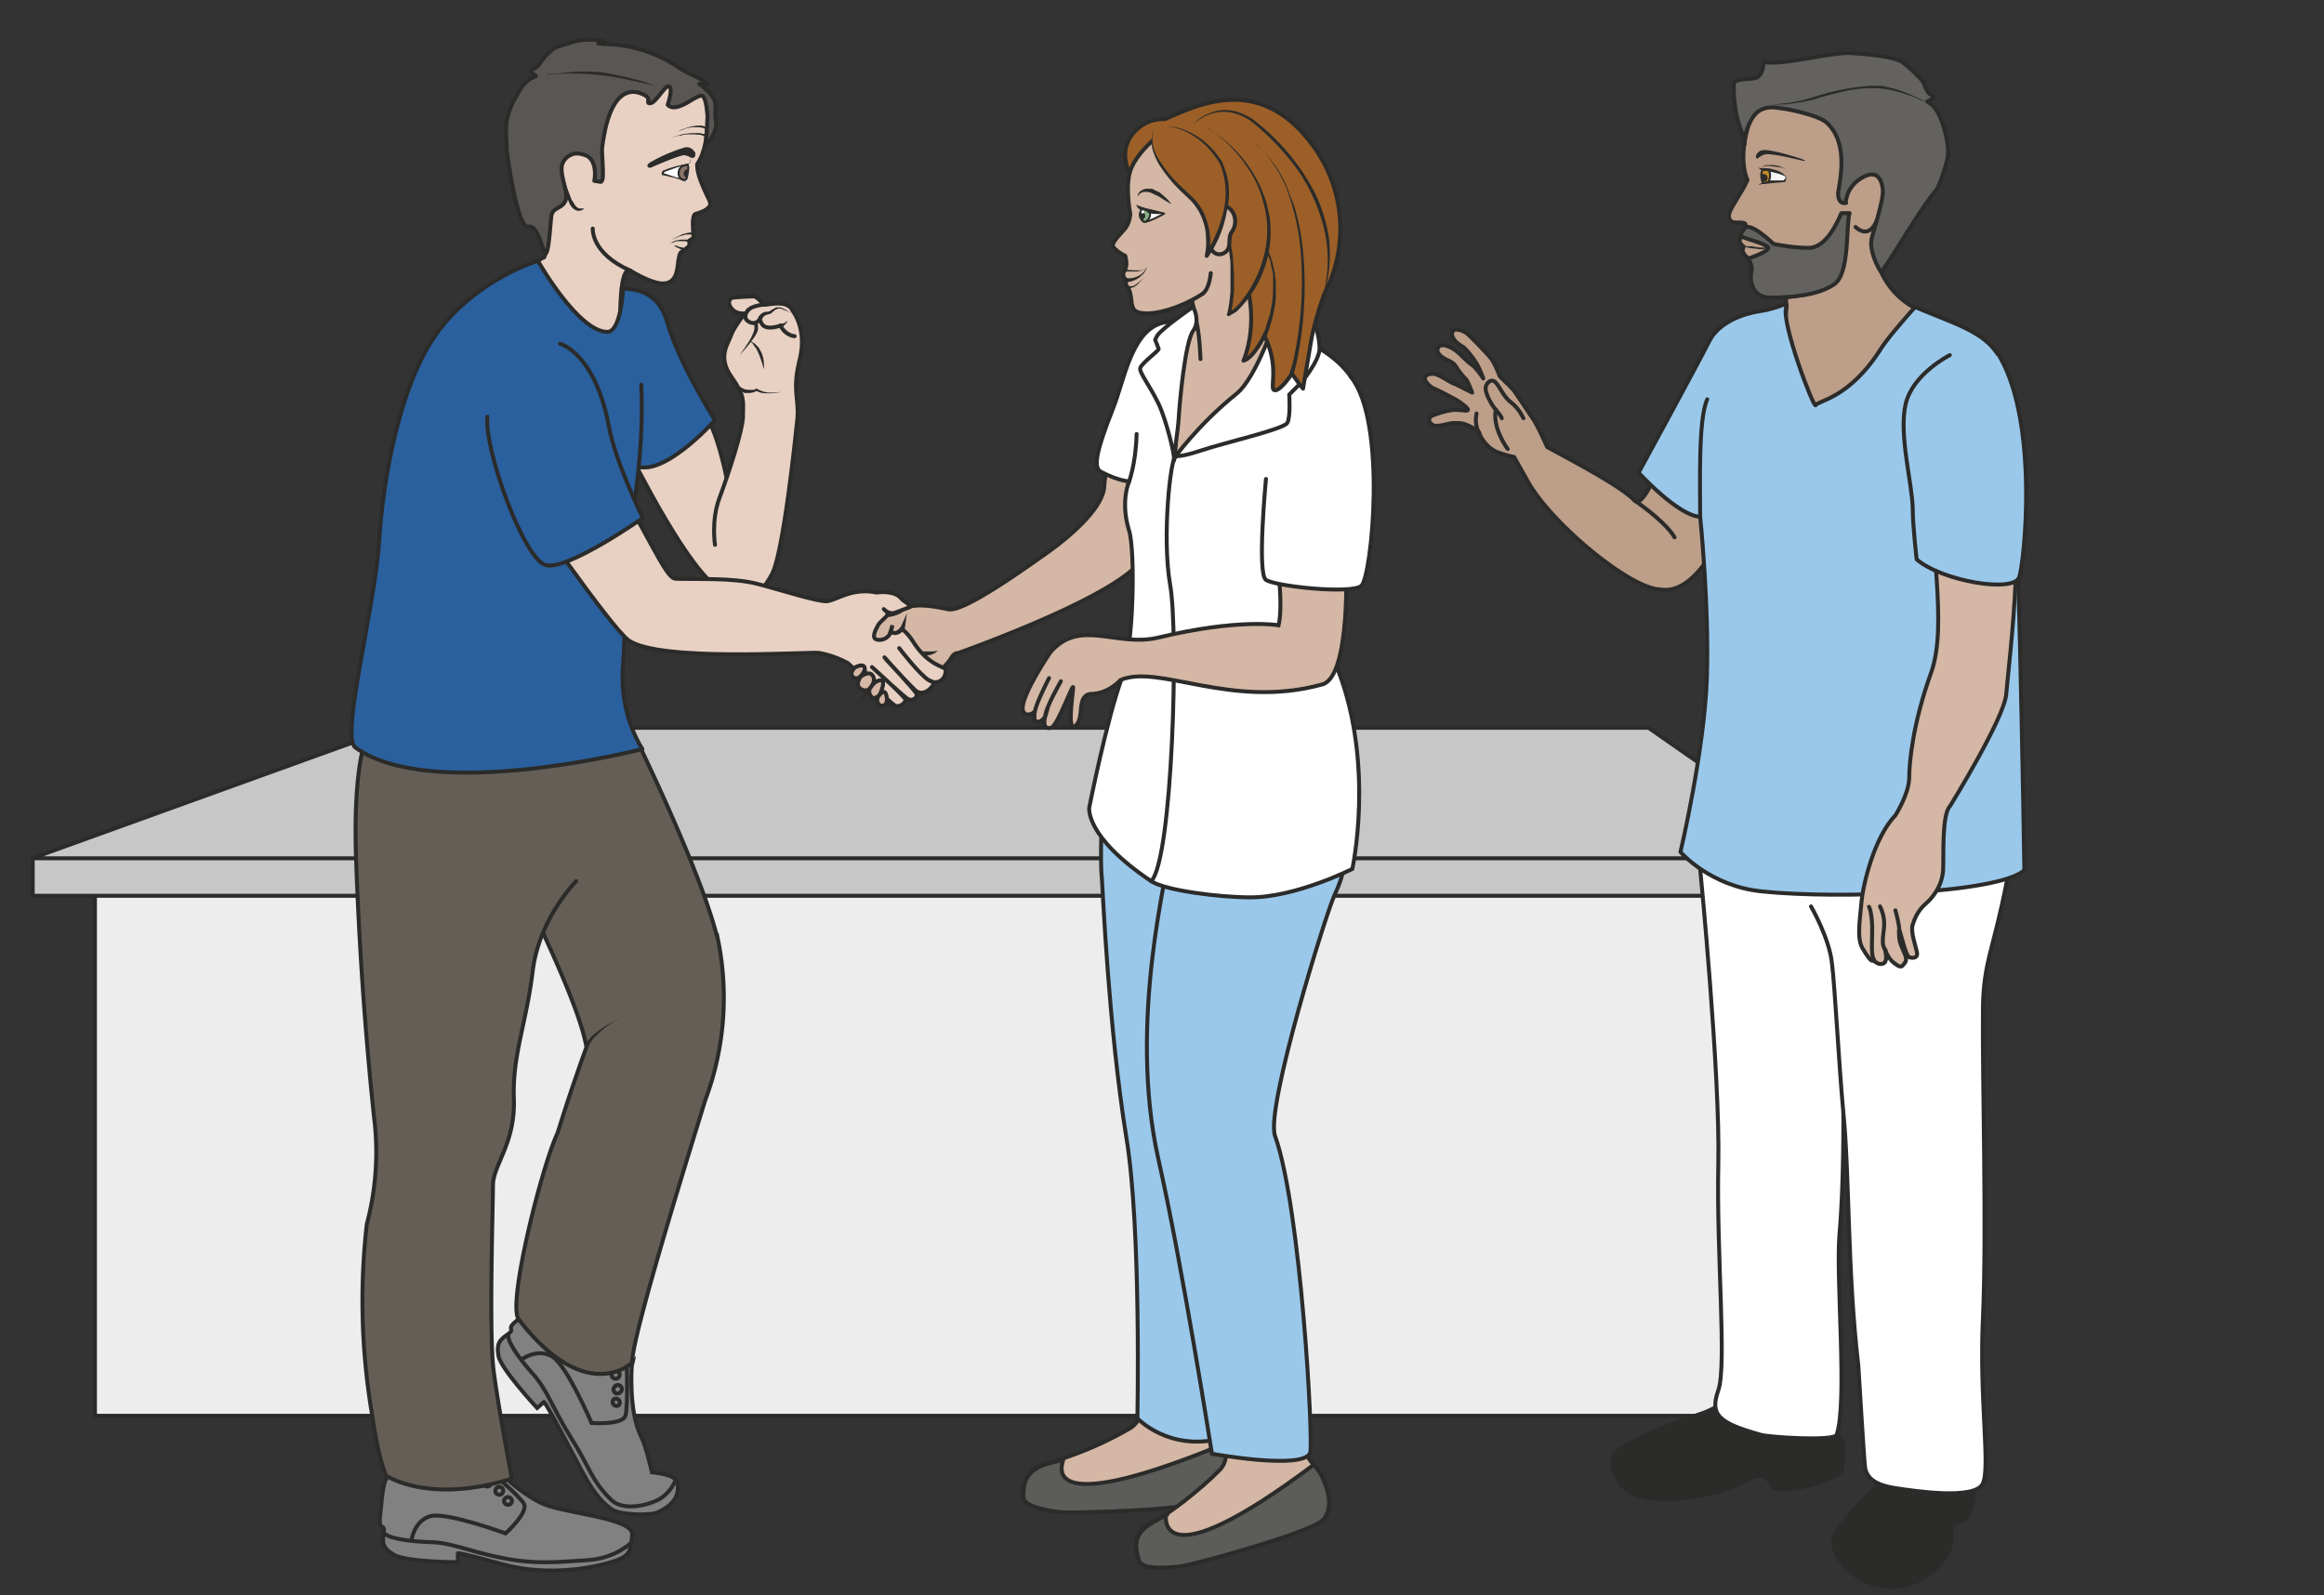 <svg xmlns="http://www.w3.org/2000/svg" viewBox="0 0 736.6 505.7"><rect x="0" y="0" width="736.6" height="505.7" fill="#333333" stroke="none"/><defs><clipPath id="a"><path d="M0 404.5h589.3V0H0v404.5z"/></clipPath><clipPath id="b"><path d="M0 404.5h589.3V0H0v404.5z"/></clipPath><clipPath id="c"><path d="M0 404.5h589.3V0H0v404.5z"/></clipPath><clipPath id="d"><path d="M0 404.5h589.3V0H0v404.5z"/></clipPath></defs><path stroke-linejoin="round" d="M560.5 448.8H30.1v-172h530.4v172z" stroke="#2b2b2a" stroke-linecap="round" stroke-miterlimit="10" fill="#ededed" stroke-width="1.25"/><g clip-path="url(#a)" transform="matrix(1.25 0 0 -1.25 0 505.7)"><path d="M8.4 187l91.4 33H418s47.3-32.9 47.3-33.3v-9.3H8.3v9.6z" fill="#c8c7c7"/><path stroke-linejoin="round" d="M8.4 187l91.4 33H418s47.3-32.9 47.3-33.3v-9.3H8.3v9.6zM8.4 186.9h457" stroke="#2b2b2a" stroke-linecap="round" stroke-miterlimit="10" fill="none"/></g><g clip-path="url(#b)" transform="matrix(1.25 0 0 -1.25 0 505.7)"><path d="M290.7 64s2.2-17.8-4.1-21.6a90.6 90.6 0 00-22.1-9.2c-4.7-.8-6.9-8.8-3.3-10.4 3.6-1.5 15.9-1.5 15.9-1.5s24.7 2 29.2 2.5 6.4 8.5 3.4 14.3c-3 5.8-.4 22-.4 22" stroke="#2b2b2a" stroke-linecap="round" stroke-miterlimit="10" fill="#d4b7a4"/><path d="M269.6 34.4c.3 0-8.3-16.1 40.1 3.7 0 0 1-2 1.2-3.5.2-1.6 1-8.2-3.6-10.5-4.5-2.4-35.3-3.4-38.5-3-3.2.4-9.5 1.4-9.3 4 0 2.4 0 6.6 6.3 8.3l3.8 1" fill="#5c5c5b"/><path d="M269.6 34.4c.3 0-8.3-16.1 40.1 3.7 0 0 1-2 1.2-3.5.2-1.6 1-8.2-3.6-10.5-4.5-2.4-35.3-3.4-38.5-3-3.2.4-9.5 1.4-9.3 4 0 2.4 0 6.6 6.3 8.3l3.8 1z" stroke="#2b2b2a" stroke-miterlimit="10" fill="none"/><path d="M306.6 53.6s7.7-16.6 2.8-21.7c-5-5.1-14-12.2-18.4-14-4.2-1.9-3.8-10 .1-10.7 4-.7 15.8 2.2 15.8 2.2s23.3 7.5 27.4 9c4 1.6 3.5 9.8-1.2 14.7-4.7 4.9-7.4 21-7.4 21" stroke="#2b2b2a" stroke-linecap="round" stroke-miterlimit="10" fill="#d4b7a4"/><path d="M295.6 20.2c.2.2-2.9-17.4 37.5 12.9 0 0 1.6-1.7 2.2-3.2.7-1.5 3.5-7.6-.1-11-3.7-3.2-33-11.3-36.2-11.6-3.2-.3-9.5-.9-10.2 1.6-.7 2.4-2.1 6.4 3.4 9.5 5.5 3.1 3.4 1.8 3.4 1.8" fill="#5c5c5b"/><path d="M295.6 20.2c.2.2-2.9-17.4 37.5 12.9 0 0 1.6-1.7 2.2-3.2.7-1.5 3.5-7.6-.1-11-3.7-3.2-33-11.3-36.2-11.6-3.2-.3-9.5-.9-10.2 1.6-.7 2.4-2.1 6.4 3.4 9.5 5.5 3.1 3.4 1.8 3.4 1.8z" stroke="#2b2b2a" stroke-miterlimit="10" fill="none"/><path stroke-linejoin="round" d="M315.3 197.1s2.8-8-2.1-18.4c-4-8.3-7.7-42.3-9.6-46.7-.5-1.2 12.6-90.7 5.8-92.3-13.2-3.2-21 5.2-21 5.2s1 48.4-2.8 71.2c-4.5 27.8-6 62.9-6.2 65.7-.6 5 .2 17.7 0 19" stroke="#2b2b2a" stroke-linecap="round" stroke-miterlimit="10" fill="#9ac8ea"/><path stroke-linejoin="round" d="M340.6 196s2.8-8-2.2-18.4c-2-4.1-17.6-54.1-15.1-61.1 6.6-18.4 9.8-78.2 8.9-80.4-1.9-4.4-24.9-.2-24.9-.2s-7.5 47.9-13.6 74.8c-7.8 34.8 2.7 73.3 2.4 75.8-.6 5.1 5.6 12 5.3 13.3" stroke="#2b2b2a" stroke-linecap="round" stroke-miterlimit="10" fill="#9ac8ea"/><path d="M240.9 250c-1 0-9 2.4-12.3-.2-1.7-1.3-4.2-1.2-5.2-1.6-1-.5-1.8-2.6-2-3.7-.2-1.1-.1-1.8.2-2.5.4-.7 3.4-.3 4 1.7l.7 2.3-.5-2c2.2-.5 3.2 1.7 3.2 1.7-.9-6.5-3.3-3.6-8.5-7.4-3-2.4-4.3 1.7 1.6-6.8 1.3-2 .6-5.4 2.4-5.5 6-.4 15.7 10 16.5 11.4 1 1.8 1.8 1.5 1.8 1.5s42.6 15 47 24.4c4 8.6 4.8 26.1 4.5 32.7a76 76 0 01-2.8 14.6l-6.3-1.7s-4.9-21.8-5.2-27.7c-.3-5.2-7.7-12-14.6-16.9-5.7-4-20-14.3-24.5-14.3" fill-rule="evenodd" fill="#d4b7a4"/><path d="M240.9 250c-1 0-9 2.4-12.3-.2-1.7-1.3-4.2-1.2-5.2-1.6-1-.5-1.8-2.6-2-3.7-.2-1.1-.1-1.8.2-2.5.4-.7 3.4-.3 4 1.7l.7 2.3-.5-2c2.2-.5 3.2 1.7 3.2 1.7-.9-6.5-3.3-3.6-8.5-7.4-3-2.4-4.3 1.7 1.6-6.8 1.3-2 .6-5.4 2.4-5.5 6-.4 15.7 10 16.5 11.4 1 1.8 1.8 1.5 1.8 1.5s42.6 15 47 24.4c4 8.6 4.8 26.1 4.5 32.7a76 76 0 01-2.8 14.6l-6.3-1.7s-4.9-21.8-5.2-27.7c-.3-5.2-7.7-12-14.6-16.9-5.7-4-20-14.3-24.5-14.3z" stroke="#2b2b2a" stroke-linecap="round" stroke-miterlimit="10" fill="none"/><path d="M237.8 239.6s-3.4-1.7-6 0" fill-rule="evenodd" fill="#f4dac0"/><path d="M237.8 239.6l-.8-.7-1-.4-1.2-.2c-.4 0-.8 0-1.2.2-.4 0-.7.2-1 .4-.5.3-.7.7-.7.7h.3l.6-.2h4l1 .2" fill="#2b2b2a"/><path d="M326.8 319.7s24.8-7 17.8-28.4c-1.2-3.7-11-41.8-5.2-57 9.2-24.2 3.5-50.1 3.5-50.1s-14.5-7.3-26-7.2c-7.5 0-21.4 1.7-25 4.1-17 11.4-15.7 18.7-15.7 18.7s4.4 22.3 8.3 32.9c3 7.8 3.4 32.1 1.8 37.3-2.3 7.4 0 12.5 0 12.5s-2.5 0-7.1 2.4c-2 1-1.4 4.8 3 16 3 7.4 4.8 21 13.8 22 8.9.8 22.6-14.1 22.6-14.1l8.2 11z" fill="#fff"/><path stroke-linejoin="round" d="M326.8 319.7s24.8-7 17.8-28.4c-1.2-3.7-11-41.8-5.2-57 9.2-24.2 3.5-50.1 3.5-50.1s-14.5-7.3-26-7.2c-7.5 0-21.4 1.7-25 4.1-17 11.4-15.7 18.7-15.7 18.7s4.4 22.3 8.3 32.9c3 7.8 3.4 32.1 1.8 37.3-2.3 7.4 0 12.5 0 12.5s-2.5 0-7.1 2.4c-2 1-1.4 4.8 3 16 3 7.4 4.8 21 13.8 22 8.9.8 22.6-14.1 22.6-14.1l8.2 11z" stroke="#2b2b2a" stroke-miterlimit="10" fill="none"/><path stroke-linejoin="round" d="M298 288.6c-1.2-.5-3.4-20.3-1.3-32.3 2.2-12.1.6-69.7-4.8-75.2M288.2 294.5c-.2-8-2.1-12.6-2.1-12.6" stroke="#2b2b2a" stroke-linecap="round" stroke-miterlimit="10" fill="none"/><path d="M311.1 342.4c4.5-.5 8.5-9.1 9.2-12.3 1.8-8.8 11.5-14.3 11.5-14.3s-10.5-3-15.1-11.3-18.7-15.2-18.7-15.2 0 18.7 4 30.6c0 0 2.5 8.2-2 12" stroke="#2b2b2a" stroke-linecap="round" stroke-miterlimit="10" fill="#d4b7a4"/><path d="M302.6 326.8s-8-5.5-9.2-7.4l-.5-1 .9-2.3c.1-.5-4.6-3.8-4.7-5s2.6-4.6 4.7-9c2.1-4.5 4.2-13.5 3.9-14.3-.4-.8 1 7.3 1.2 11 .2 3.7 1.6 19 3.6 21.8 2 2.7 0 6.2 0 6.2" fill="#fff"/><path stroke-linejoin="round" d="M302.6 326.8s-8-5.5-9.2-7.4l-.5-1 .9-2.3c.1-.5-4.6-3.8-4.7-5s2.6-4.6 4.7-9c2.1-4.5 4.2-13.5 3.9-14.3-.4-.8 1 7.3 1.2 11 .2 3.7 1.6 19 3.6 21.8 2 2.7 0 6.2 0 6.2zM304.4 313.5s-.2 6-1 9.4" stroke="#2b2b2a" stroke-linecap="round" stroke-miterlimit="10" fill="none"/><path d="M324.3 258s.9-7.8-.1-12c0 0-10 1.8-30.4-3.1-10.7-2.6-20 5-27.5-3.8 0 0-6.8-10-7-14 0-2.2 1.9-2 3-1.1V222s1-1.5 2.7.8c0 0-1-3.4 1.5-2.8 1.7.3 6 12.8 5.6 9.9-.3-3.3-1.5-11.2.7-9.3 2.3 2-.1 8 4.2 8 4.3.2 7.1 3.5 7.1 3.5 9.6 4.2 28.2-7.5 51.2-1.1 7.3 2 6 31.3 6 31.3M266 232.6s-3.5-6.8-3.6-8.6M269 231.8s-3.9-6.7-4-9" stroke="#2b2b2a" stroke-linecap="round" stroke-miterlimit="10" fill="#d4b7a4"/><path stroke-linejoin="round" d="M321 283.1s-2.3-24.1 0-25.6c2.3-1.6 21.5-3.7 24.2-1.5 2.6 2.3 6.6 41.6-2.7 53" stroke="#2b2b2a" stroke-linecap="round" stroke-miterlimit="10" fill="#fff"/><path d="M323.8 324.8s10 5.1 10.8-8.3c.2-3.3-4.7-9-4.7-9l-3-3s.4-5.7-.5-7.2c-.9-1.6-16-5-21.9-7-6-2-5.7-1-6.5-1.7-.7-.7 5.7 8.2 15.4 16 5.4 4.2 10.4 20.2 10.4 20.2" fill="#fff"/><path stroke-linejoin="round" d="M323.8 324.8s10 5.1 10.8-8.3c.2-3.3-4.7-9-4.7-9l-3-3s.4-5.7-.5-7.2c-.9-1.6-16-5-21.9-7-6-2-5.7-1-6.5-1.7-.7-.7 5.7 8.2 15.4 16 5.4 4.2 10.4 20.2 10.4 20.2z" stroke="#2b2b2a" stroke-linecap="round" stroke-miterlimit="10" fill="none"/><path d="M318.6 331s21 15.3 10.1 33c-10.9 17.6-34.8 8.4-38.7 4.4-3.8-4-4-11-4-11 0-4.6.6-7 .6-7s0-2.1-1.3-3.8c-1.4-1.7-3.7-3.7-3-4.7 1.3-1.5 3-2.2 3-2.2s.7-2 0-3.5c0 0-1.3-1.6.4-2.7 0 0-.5-.9 0-1.5l.5-.7c1.2-2.5 0-5.3 2.6-6 4-1 11.4 1.6 16.2 4.8" stroke="#2b2b2a" stroke-linecap="round" stroke-miterlimit="10" fill="#d4b7a4"/><path d="M289.7 351.7s-1.6-1.8.2-3.3c.7-.6 5.3 2 5.3 2l-5.5 1.3z" fill="#fff"/><path stroke-linejoin="round" d="M289.7 351.7s-1.6-1.8.2-3.3c.7-.6 5.3 2 5.3 2l-5.5 1.3z" stroke="#2b2b2a" stroke-miterlimit="10" stroke-width=".5" fill="none"/><path d="M288.2 352.8l.2-.3.8-.3.5-.2.6-.2.6-.2.7-.1 2.5-.7 1.2-.4-1.2-.1a11.2 11.2 0 00-4.2.6l-.6.3-.5.4a2 2 0 00-.6.8v.4M288.5 354.7v.5l.3.5.5.5.8.4.5.1h1.5l1-.5.9-.4.7-.6.7-.6a9.2 9.2 0 001.6-1.8l-1.4.8-1.4.9-.7.4-.9.4-.8.4-.8.2h-.8a2.2 2.2 0 01-1.2-.5l-.3-.3-.2-.4" fill="#2b2b2a"/><path d="M289.7 351.6s.6-.1 1.5-.7c1-.6 0-2.3-.7-2.5-.7-.3-1 .6-1 .6s-.6.7-.4 1.5c.2.8.6 1 .6 1" fill="#86b086"/><path stroke-linejoin="round" d="M289.7 351.6s.6-.1 1.5-.7c1-.6 0-2.3-.7-2.5-.7-.3-1 .6-1 .6s-.6.7-.4 1.5c.2.8.6 1 .6 1z" stroke="#2b2b2a" stroke-linecap="round" stroke-miterlimit="10" stroke-width=".5" fill="none"/><path d="M290.4 349.8c0-.5-.5-1-.8-1-.3 0-.6.5-.6 1 0 .6.3 1 .6 1s.8-.4.8-1" fill="#2b2b2a"/><path d="M290.1 350.8c0-.2-.2-.4-.4-.4s-.3.2-.3.4.1.4.3.4.4-.2.4-.4" fill="#fff"/><path d="M285.7 334h1a6 6 0 012 .6 4.2 4.2 0 011.6 1.4c.4.5.5 1 .5 1s0-.5-.3-1l-.3-.5-.3-.4-1-.9c-.6-.5-1.5-.8-2-1l-1.2-.2v1z" fill="#2b2b2a"/><path d="M285.3 336.2s1.5-.2 3-.2h1l.8.3.4.2.2.2.1.2-.1-.2-.2-.2-.3-.2-.9-.4-1-.2h-3v.5zM290.1 334.3s-.8-1.1-1.8-2l-.9-.6-.9-.2h-.4l-.3.2h-.2l.3.5.1-.1.2-.1h1.1l.8.5c1.1.7 2 1.8 2 1.8" fill="#2b2b2a"/><path d="M286.4 360.7s-3.8 6.8 2.8 11.8c3 2.2 6.1 1.8 6.3 1.9 8.3 3.6 23.7 11.3 36.9-6.1a35.5 35.5 0 003.5-38s-2.5-6.6-3.5-12.5l-2-11.8s-.8.9-2.8 3.8c0 0-3.3-5-4.6-4.1-1 .6 1.4 6.1-2.4 13.7 0 0-2.8-5.7-5.3-6.3 0 0 5 10.9-1 24.4-2.6 6-9.2 15-13.5 19.5-4.2 4.6-8.2 12-7 13.1.3.3-5.7-4-7.4-9.4" fill="#9b5f27"/><path stroke-linejoin="round" d="M286.4 360.7s-3.8 6.8 2.8 11.8c3 2.2 6.1 1.8 6.3 1.9 8.3 3.6 23.7 11.3 36.9-6.1a35.5 35.5 0 003.5-38s-2.5-6.6-3.5-12.5l-2-11.8s-.8.9-2.8 3.8c0 0-3.3-5-4.6-4.1-1 .6 1.4 6.1-2.4 13.7 0 0-2.8-5.7-5.3-6.3 0 0 5 10.9-1 24.4-2.6 6-9.2 15-13.5 19.5-4.2 4.6-8.2 12-7 13.1.3.3-5.7-4-7.4-9.4z" stroke="#2b2b2a" stroke-linecap="round" stroke-miterlimit="10" fill="none"/><path d="M312.1 350.4l1.4-.8a1699.4 1699.4 0 003.3-2.3l1.9-1.9.9-1.2.4-.6.4-.6.9-1.4.6-1.5c.3-.5.4-1 .6-1.6l.4-1.6.4-1.7c0-.5 0-1 .2-1.6v-1.7-1.6-1.5l-.2-1.5-.5-2.7-.6-2.2-.5-1.7-.6-1.5a.5.5 0 10-1 .4l.7 1.4.5 1.7.7 2.1.5 2.6.2 1.5.1 1.5v1.5c0 .6.1 1.1 0 1.6v1.7l-.4 1.6-.3 1.6-.6 1.5-.6 1.5-.7 1.4-.4.7-.4.6-1 1.2-1.7 2-1.8 1.3c-.5.5-1 .7-1.5 1l-1.3.8M302.6 373l.5.6a11.7 11.7 0 004.9 2.7c1.3.4 2.8.5 4.4.2 1.7-.3 3.3-1 5-2a55.6 55.6 0 0016.1-19A41.4 41.4 0 00337 344a35.2 35.2 0 00-1.6-15l-.3-.8a338.3 338.3 0 00.8 2.9l.5 3.3a34.4 34.4 0 01-1.5 15.1 46.4 46.4 0 01-5.4 11.3A62.6 62.6 0 01317 374a14 14 0 01-4.7 2 10.3 10.3 0 01-7.4-1.3c-.8-.4-1.4-.9-1.8-1.2l-.6-.5" fill="#2b2b2a"/><path d="M317.7 368.7l.5-.5c.4-.3 1-.7 1.5-1.3l1-1 1.1-1.3a30 30 0 004.5-7.4l1.9-5a60 60 0 002.2-11.3 94.4 94.4 0 00-1.7-28.6l-.7-2.7a.5.5 0 10-1 .3l.8 2.6a93.7 93.7 0 012 28.3 59.7 59.7 0 01-3.7 16.3 37.5 37.5 0 01-4.4 7.5l-1 1.3-1 1-1.5 1.3-.5.5" fill="#2b2b2a"/><path d="M306.2 372s12.2-6.5 15-21-7-25.4-9.5-26c0 0 1.2 5.7.7 12.3-.6 7.4-3 26.8-9.8 32.5" fill="#9b5f27"/><path d="M306.2 372a33 33 0 0014.9-18.8l.8-3.4a28.1 28.1 0 00-8.4-24.3l-1.7-1a.4.4 0 00-.6.6 37.3 37.3 0 01.8 5.7v5.9c0 1 0 1.9-.2 2.9l-.3 2.9a122.8 122.8 0 01-3.4 17.2 37 37 0 01-2.1 5.4c-1 1.7-2 3.4-3.4 4.7 1.5-1.2 2.6-2.9 3.5-4.6a76.6 76.6 0 006-22.6l.5-3 .2-2.9c0-1 .2-2 .1-3v-3a49.4 49.4 0 00-.8-5.8l-.5.5 1.3.8 1.2 1.2a30.2 30.2 0 017 15.4 25.5 25.5 0 01-.7 10.2 28 28 0 01-4.3 9.4 34.2 34.2 0 01-9.9 9.7" fill="#2b2b2a"/><path d="M307 341.6s1.1-2.4 3.4-1.2c2.2 1.3.7 3.6 1.9 5.3 3.3 4.6-3.4 11.3-6 1.8" stroke="#2b2b2a" stroke-linecap="round" stroke-miterlimit="10" fill="#d4b7a4"/><path stroke-linejoin="round" d="M307 335.3s-.3-3.9-2-5.2" stroke="#2b2b2a" stroke-linecap="round" stroke-miterlimit="10" fill="#e8d1c3"/><path d="M292.8 371.8s-4.5-5.4 8.6-17c6.8-6 4.6-15.1 4.6-15.1 1.7 2 10.4 17.9.8 27.3-5.7 5.7-10.7 5.5-10.7 5.5" fill="#9b5f27"/><path d="M292.8 371.8c-.4-.7-.5-1.4-.6-2.2 0-.7 0-1.5.2-2.2.4-1.5 1.1-2.9 2-4.1 1.6-2.6 3.7-4.8 6-6.9l1.6-1.5a13.8 13.8 0 003.9-6 17.4 17.4 0 00.6-9.3l-.9.4a36.3 36.3 0 014.2 9.3c1 3.3 1.3 6.8.6 10.2l-.6 2.4-.5 1.2-.7 1.1-1.5 2a20.2 20.2 0 01-6 4.8 15.8 15.8 0 01-5 1.5c1.7 0 3.4-.5 5-1.2a18.3 18.3 0 004.5-2.8 20.3 20.3 0 003.6-4l.7-1 .5-1.3a18.3 18.3 0 00.8-10.5 29.4 29.4 0 00-2.2-7.6 36.2 36.2 0 00-2.6-4.7.5.5 0 00-.9.4 15.5 15.5 0 01.3 4.4c0 1.5-.3 3-.8 4.4a13.6 13.6 0 01-3.6 5.6l-1.7 1.6a37.5 37.5 0 00-5.9 7.2c-.7 1.3-1.4 2.8-1.7 4.3-.1.8-.2 1.6 0 2.3 0 .8.3 1.6.7 2.2" fill="#2b2b2a"/></g><g clip-path="url(#c)" transform="matrix(1.25 0 0 -1.25 0 505.7)"><path d="M160.3 59c-.2-.7-.9-12.5 2.2-18.6 1.4-2.8 2.8-9.2 2.8-9.2s6.2-.5 6.5-2.6c.6-4-1.8-6-4.9-7.5-2-1-9.9-.7-11.8.7-4.8 3.4-7.2 9.2-11.5 17.2-6 11.3-5.7 10-5.7 10l-1.7-1.5s-9.2 9.9-9.8 13.2c-.6 3.4.5 4.2 2.5 5.6 2 1.5-1.1 1 2.6 3.7 3.8 2.9 7.5 6.5 10.2 5.2 2.7-1.3 18.6-16.2 18.6-16.2" fill="#818181"/><path d="M160.3 59c-.2-.7-.9-12.5 2.2-18.6 1.4-2.8 2.8-9.2 2.8-9.2s6.2-.5 6.5-2.6c.6-4-1.8-6-4.9-7.5-2-1-9.9-.7-11.8.7-4.8 3.4-7.2 9.2-11.5 17.2-6 11.3-5.7 10-5.7 10l-1.7-1.5s-9.2 9.9-9.8 13.2c-.6 3.4.5 4.2 2.5 5.6 2 1.5-1.1 1 2.6 3.7 3.8 2.9 7.5 6.5 10.2 5.2 2.7-1.3 18.6-16.2 18.6-16.2z" stroke="#2b2b2a" stroke-miterlimit="10" fill="none"/><path d="M171.4 29.5s-.9-3-4-5c-3.6-2-9.5-3-12.3-.4-5.2 5-5.5 8.3-10.4 16-4.9 7.9-5.9 12-9.7 16.2-4 4.4-6.8 8.9-6 10" stroke="#2b2b2a" stroke-miterlimit="10" fill="none"/><path d="M132.1 59.7s4.1 3.2 8 .8c3.7-2.3 9.9-16.8 9.9-16.8s7.9-.6 8.6 1.9c.7 2.5.3 14.3.3 14.3" stroke="#2b2b2a" stroke-miterlimit="10" fill="none"/><path d="M155.6 49.7a1 1 0 011.3-1.5 1 1 0 01-1.3 1.5zM156 53a1 1 0 111.3-1.5 1 1 0 01-1.3 1.6zM155.4 56.7a1 1 0 111.4-1.5 1 1 0 01-1.4 1.5z" stroke="#2b2b2a" stroke-miterlimit="10" fill="none"/><path d="M124.3 33.8c.3-.7 8.4-9.2 15-11.2 6.4-2 21.3-3.3 21-7.2-.4-3.9-.3-5.3-4.4-6.7-4.1-1.4-16.3-4.2-28.6-.8-12.3 3.4-11.2 2.7-11.2 2.7V8.4s-13.6 0-16.4 2c-2.9 1.8-2.7 3-2.4 5.6.4 2.5-1.4-.2-.9 4.4.6 4.7.5 9.9 3.3 11 2.8 1 24.5 2.4 24.5 2.4" fill="#818181"/><path d="M124.3 33.8c.3-.7 8.4-9.2 15-11.2 6.4-2 21.3-3.3 21-7.2-.4-3.9-.3-5.3-4.4-6.7-4.1-1.4-16.3-4.2-28.6-.8-12.3 3.4-11.2 2.7-11.2 2.7V8.4s-13.6 0-16.4 2c-2.9 1.8-2.7 3-2.4 5.6.4 2.5-1.4-.2-.9 4.4.6 4.7.5 9.9 3.3 11 2.8 1 24.5 2.4 24.5 2.4z" stroke="#2b2b2a" stroke-miterlimit="10" fill="none"/><path d="M160 13.3s-4-4-11.2-4.4c-7.2-.4-12.5-1.2-21.6.6-9 1.8-12.6 3.9-18.4 4-5.8.2-11 1.1-11.5 2.5" stroke="#2b2b2a" stroke-miterlimit="10" fill="none"/><path d="M104.3 13.8s.6 5.1 4.9 6.3c4.3 1 19-4.4 19-4.4s6 5.4 4.6 7.6c-1.3 2.2-9 8.5-9 8.5" stroke="#2b2b2a" stroke-miterlimit="10" fill="none"/><path d="M127.8 24a1 1 0 112-.1 1 1 0 01-2 0zM125.6 26.5a1 1 0 112 0 1 1 0 01-2 0zM122.6 28.6a1 1 0 012 0 1 1 0 11-2 0z" stroke="#2b2b2a" stroke-miterlimit="10" fill="none"/><path d="M181.7 167.5c-4.6 17.8-21.7 52.4-21.7 52.4s-40 4.6-41.3-7.8c-.7-7 27-55.6 30-73.1 0 0-3.7-10-7.3-21.7-4-8.4-12.8-43.4-9.9-47.3 17.2-22.3 28.8-11 28.8-11-.2 6.5 15.3 56 18.5 66.5a74 74 0 013 42" fill-rule="evenodd" fill="#645e56"/><path d="M181.7 167.5c-4.6 17.8-21.7 52.4-21.7 52.4s-40 4.6-41.3-7.8c-.7-7 27-55.6 30-73.1 0 0-3.7-10-7.3-21.7-4-8.4-12.8-43.4-9.9-47.3 17.2-22.3 28.8-11 28.8-11-.2 6.5 15.3 56 18.5 66.5a74 74 0 013 42z" stroke="#2b2b2a" stroke-miterlimit="10" fill="none"/><path stroke-linejoin="round" d="M146.1 181.1s-9.3-9.3-11-22.6c-1.6-13.4-5.2-21.4-4.8-32.6.4-11.2-5.2-16.7-5.3-21.8 0-5.1-1-37 .1-46.6 1.2-9.7 4.7-27.9 4.7-27.9-21-6.6-31.8.7-31.8.7s-1.8 2.9-3.6 15.2A172 172 0 0093 94.1a71 71 0 011.8 27.5 943 943 0 00-4.5 64.8c-1 27.3 3.6 33.5 3.6 33.5l61.7-3.8" stroke="#2b2b2a" stroke-linecap="round" stroke-miterlimit="10" fill="#645e56"/><path d="M184.8 274s3.3-25-5.3-16.3c-8.9 9.1-21.6 35.5-21.6 35.5s16.5 9.6 20.3 6.7c3.8-2.8 8.5-25.5 6.6-25.8" fill="#e8d1c3"/><path stroke-linejoin="round" d="M184.8 274s3.3-25-5.3-16.3c-8.9 9.1-21.6 35.5-21.6 35.5s16.5 9.6 20.3 6.7c3.8-2.8 8.5-25.5 6.6-25.8z" stroke="#2b2b2a" stroke-linecap="round" stroke-miterlimit="10" fill="none"/><path stroke-linejoin="round" d="M156.1 331.1s10.2 2.3 13.1-8.3c3-10.6 12.1-24.8 12.1-24.8s-14.8-16.7-21.5-10.7c-.7.7.6 3-2 6-2.4 2.8-2.5 6.5 1.5 13.6" stroke="#2b2b2a" stroke-linecap="round" stroke-miterlimit="10" fill="#2a609e"/><path d="M157.3 323.3s-.4 14 2.6 12.6c0 0 5.7-3.6 8.7-3.2 3.5.4 3.1 4.8 3.5 6.3.3 1.4.2 1.4 1.5 2.3 2.3 1.3.5 2 1.4 2.4 1.3.6.8 1.7.8 1.7s-.5 4.5.5 4.9c1 .3 2.7.8 3.5 1.8.8 1-.2 1.8-1.7 5.5-1.6 3.7-1.3 5.4-1.3 5.4 4 5.7 2.2 17.7 2.2 17.7s-5.8 6-21.5 6.6c-15.7.5-21-17-21.3-25-.3-8-1-5 1.4-14.4.6-2.7 1.8-4.8.4-8.6 0 0-3-1-1.8-3 1.3-2 7.8-13.1 9.2-14.8 1.4-1.6 6.7-11.5 7.4-10.8.7.7 4.1 8.2 4.5 12.6" fill="#e8d1c3"/><path stroke-linejoin="round" d="M157.3 323.3s-.4 14 2.6 12.6c0 0 5.7-3.6 8.7-3.2 3.5.4 3.1 4.8 3.5 6.3.3 1.4.2 1.4 1.5 2.3 2.3 1.3.5 2 1.4 2.4 1.3.6.8 1.7.8 1.7s-.5 4.5.5 4.9c1 .3 2.7.8 3.5 1.8.8 1-.2 1.8-1.7 5.5-1.6 3.7-1.3 5.4-1.3 5.4 4 5.7 2.2 17.7 2.2 17.7s-5.8 6-21.5 6.6c-15.7.5-21-17-21.3-25-.3-8-1-5 1.4-14.4.6-2.7 1.8-4.8.4-8.6 0 0-3-1-1.8-3 1.3-2 7.8-13.1 9.2-14.8 1.4-1.6 6.7-11.5 7.4-10.8.7.7 4.1 8.2 4.5 12.6z" stroke="#2b2b2a" stroke-linecap="round" stroke-miterlimit="10" fill="none"/><path d="M152.7 367.2c-.2-1 .5-7.4 0-8.3-.3-.5-.1-.5-.8-.4l-1.2.2c.4 2.2.2 5.6-2.3 6.5-1.2.4-2.3.7-3.6.1a4 4 0 01-2.2-2.3c-.9-2.5 1.6-7.1.8-9.3-.9-2.2-3.3-1.6-3.6-4-.2-1.2-.6-9-1.4-9.4-.7-.2-1.8 7.3-4.4 6.8-3-.6-5.5 19.3-5.5 19.3 0 1.2-.3 5.8-.1 7a19 19 0 002.5 6.7c1.3 2.4 2.4 4.2 5 5.1-.3.4-1.1.8-1.2 1.2-.2.5.6.6 1 .9 1 .6 1.2 1.3 1.9 2.1.6 1 1.5 1.7 2.3 2.4 1 1 2.6 1.2 4 1.7 2.8 1 6.5 1.4 9.4.5-.3-.3-1.2-.4-1.6-.4 1.6-.3 3.2-.2 4.9-.4a36 36 0 0012.8-4.1c1.7-1 3.4-2.2 5.2-3.1 1.5-.8 3.7-1.6 4.8-2.9l-2.1.2c1.2-1 2.6-2 3.5-3.5 1.2-1.8.2-3.6.7-5.7.6-2.3-1.8-6.2-2.6-5.8 0 0 .3 1 .5 6.8 0 0-.3 5.2-1.5 5.2-1.1 0-3.4-1.8-4.9-2.4-2.8-1.3-3.7.1-3.7.1s1.4 4 .4 4.6c-.9.7-3.2-3.9-4.7-4.2-1.5-.2.3 1.1-1.5 2-1 .5-8.5 5-10.8-13.2" fill="#595654"/><path stroke-linejoin="round" d="M152.7 367.2c-.2-1 .5-7.4 0-8.3-.3-.5-.1-.5-.8-.4l-1.2.2c.4 2.2.2 5.6-2.3 6.5-1.2.4-2.3.7-3.6.1a4 4 0 01-2.2-2.3c-.9-2.5 1.6-7.1.8-9.3-.9-2.2-3.3-1.6-3.6-4-.2-1.2-.6-9-1.4-9.4-.7-.2-1.8 7.3-4.4 6.8-3-.6-5.5 19.3-5.5 19.3 0 1.2-.3 5.8-.1 7a19 19 0 002.5 6.7c1.3 2.4 2.4 4.2 5 5.1-.3.4-1.1.8-1.2 1.2-.2.5.6.6 1 .9 1 .6 1.2 1.3 1.9 2.1.6 1 1.5 1.7 2.3 2.4 1 1 2.6 1.2 4 1.7 2.8 1 6.5 1.4 9.4.5-.3-.3-1.2-.4-1.6-.4 1.6-.3 3.2-.2 4.9-.4a36 36 0 0012.8-4.1c1.7-1 3.4-2.2 5.2-3.1 1.5-.8 3.7-1.6 4.8-2.9l-2.1.2c1.2-1 2.6-2 3.5-3.5 1.2-1.8.2-3.6.7-5.7.6-2.3-1.8-6.2-2.6-5.8 0 0 .3 1 .5 6.8 0 0-.3 5.2-1.5 5.2-1.1 0-3.4-1.8-4.9-2.4-2.8-1.3-3.7.1-3.7.1s1.4 4 .4 4.6c-.9.7-3.2-3.9-4.7-4.2-1.5-.2.3 1.1-1.5 2-1 .5-8.5 5-10.8-13.2z" stroke="#2b2b2a" stroke-linecap="round" stroke-miterlimit="10" fill="none"/><path d="M148.2 351.9l-.3-.4c-.2-.2-.6-.4-1.2-.4a2 2 0 00-.8.2 3 3 0 00-.8.6l-.6.8-.4 1a10.1 10.1 0 00-.9 5l.5-1.5 1.2-3.2.5-.8.2-.3.2-.4.5-.5.5-.3h1c.3 0 .4.2.4.2" fill="#2b2b2a"/><path d="M175.8 365.5s-.4 1.4-2 1.2a40 40 0 01-8.6-3.7c-.8-.5-.5-.5-.4-.5.1 0 7.6 3.4 8.9 3.2 1.3-.3 1.4-.6 1.8-.7.4 0 .3.3.3.5" fill-rule="evenodd" fill="#2b2b2a"/><path d="M175.8 365.5s-.4 1.4-2 1.2a40 40 0 01-8.6-3.7c-.8-.5-.5-.5-.4-.5.1 0 7.6 3.4 8.9 3.2 1.3-.3 1.4-.6 1.8-.7.4 0 .3.3.3.5z" stroke="#2b2b2a" stroke-miterlimit="10" fill="none"/><path d="M175 364s.3-1-.8-1.1c-1.1-.2-5.8-1.4-6.1-2s.3-.6.3-.6 5-1 5.7-2.1" fill="#fff"/><path d="M175 364v-.5c0-.2-.1-.4-.3-.5-.1-.2-.3-.2-.5-.3h-.6a58 58 0 01-4.7-1.6c-.2 0-.4-.2-.5-.3h-.1v-.2h.1l3-1c.5 0 1-.3 1.5-.5l.6-.4c.3-.1.4-.3.6-.5l-.6.4-.7.3-1.5.5-3 .7h-.3c-.1.1-.3.3-.2.5v.3l.3.4.6.2.5.2a28.8 28.8 0 005 1.3l.4.1c.2 0 .3.3.3.4v.6M175.4 344.8v.1c-.1.1-.2.2-.5.2h-.8c-.4 0-.8-.2-1.1-.3-.4 0-.7-.2-1-.3l-.9-.4-.8-.4.8.5.8.4 1 .5 1 .3 1 .2c.4 0 .7-.2.8-.4l.2-.4h-.5zM170.9 342.3h.5l1-.4c.5 0 .8-.2 1.1-.3h.5l-.5-.3h-.6l-.6.2-1 .5-.4.3M174.6 343.3h-.3l-.7.1h-2l-1.1-.4c-.4 0-.7-.2-1-.3a2420.4 2420.4 0 011 .5l1 .4.6.1.5.1h1.9v-.5z" fill="#2b2b2a"/><path d="M172.1 361c-.2-1 .4-1.8 1-2 .7-.1 1-.5 1.3 1.8.4 2.5-.2 2-.7 1.8-.6 0-1.4-.4-1.6-1.6" fill-rule="evenodd" fill="#8a7468"/><path stroke-linejoin="round" d="M172.1 361c-.2-1 .4-1.8 1-2 .7-.1 1-.5 1.3 1.8.4 2.5-.2 2-.7 1.8-.6 0-1.4-.4-1.6-1.6z" stroke="#2b2b2a" stroke-linecap="round" stroke-miterlimit="10" stroke-width=".5" fill="none"/><path d="M174.4 361.6s-.7.2-1-.8c-.2-1 .7-1.4.9-1.2 0 0 .3 2 .1 2" fill-rule="evenodd" fill="#2b2b2a"/><path d="M166.6 382.7l-4.3 1-4.4.9a62.7 62.7 0 01-19 1l-.2.2h1.2l3.2.3c1.3.1 2.8.3 4.5.3a50.6 50.6 0 005.3-.2l5.1-1 4.4-1.1 3-1 1.2-.4" fill="#2b2b2a"/><path stroke-linejoin="round" d="M150.3 346.6s-.5-6.3 9.6-10.7" stroke="#2b2b2a" stroke-linecap="round" stroke-miterlimit="10" fill="#e8d1c3"/><path d="M178.8 370h-.3l-.4.2-.6.2h-.7l-.7.1H174.4l-1-.1-.7-.2c-.6 0-1-.2-1.5-.3l-1.4-.4a2372 2372 0 002.8.9l.9.2.8.1 1 .1h2.3l.6-.2h.5l.4-.2-.3-.5zM178.8 371.8l-.2.2-.3.1-.4.1-.6.1h-1.9l-1.4-.3-1.1-.4-1.1-.3 1 .4 1.2.4 1.3.4 1.4.2a1635.1 1635.1 0 011.3 0c.1 0 .3 0 .5-.2l.3-.1.4-.3-.4-.3z" fill="#2b2b2a"/><path stroke-linejoin="round" d="M181.3 266.4s-1 6.1 1.1 11.8c2.1 5.6 6.2 17.7 6 21.2 0 3.5.6 4.6-3 9.7s-.6 8.5 0 10.5c.7 2 3.5 5.5 3.5 5.5s-1.7-.3-3 .8c-1.4 1.2-1.4 3.1.2 3.2 1.6.2 3.8.2 4.9.3 1 0 2.3-1.8 2.7-2.1s6 1.6 7.3-1.6c0 0 3.7-4.5 1.8-12.2-2-7.8-.2-10-.6-15-.5-4.8-3.6-34.5-6.5-39.6-3-5.5-8-11-16.2-2.5" stroke="#2b2b2a" stroke-linecap="round" stroke-miterlimit="10" fill="#e8d1c3"/><path d="M198.3 305.2a14.8 14.8 0 00-5-.3 5 5 0 00-1.6.6h.3l-.6-.3-.6-.2-.7-.1H188.8l-.6.3-.6.2-.6.3.6.8.5-.3.4-.2.5-.2.6-.1h1.6l.5.3h.2c1-.6 2-.9 3-1 1.2 0 2.3 0 3.3.2" fill="#2b2b2a"/><path stroke-linejoin="round" d="M201.5 319.3s-2.3.1-3.6 2.7c0 0-3.6-1.4-4.7.4-.9 1.4-.3 1.7-.3 1.7s-.8-2.2-2.9-1.2c-2 1-.4 2.9-.4 2.9" stroke="#2b2b2a" stroke-linecap="round" stroke-miterlimit="10" fill="none"/><path d="M199.6 323.2v-.3l-.6-.7-.3-.3-.3-.2-.3-.2a.5.5 0 10-.3 1h.6l.4.1.6.4.2.2M200.4 325.3h-.3c-.2.2-.5.4-.9.5l-1.2.5h-.7l-.4-.2-.3-.1-.6-.5-.6-.5-.4-.1-.4-.1-.3-.1-.2-.1a2 2 0 01-.6-.5l-.2-.2a.5.5 0 10-.8.5l.3.4a2.9 2.9 0 001.3.7h.4l.6.1.6.4.7.4.4.2H198l1.3-.6.8-.6.3-.1" fill="#2b2b2a"/><path stroke-linejoin="round" d="M193.7 327.3s-3.1-.2-4.1-1.5" stroke="#2b2b2a" stroke-linecap="round" stroke-miterlimit="10" fill="none"/><path d="M187.5 314.5s1.4 1.8 2.6 3.8c.6 1 1 2 1.2 2.8v.8l-.1.2a.5.5 0 00.8.6l.2-.5v-1.3c-.3-1-1-2-1.7-2.9-1.4-1.9-3-3.5-3-3.5" fill="#2b2b2a"/><path d="M193.6 311.1l-.3 1.2-.4 1.2-.5 1.3-.6 1.3-.4.5a463.6 463.6 0 01-.6.9l-.3.2-.3.2h.4l.3-.2.5-.3 1-1 .7-1.3c.4-1 .6-2 .6-2.7v-1.3" fill="#2b2b2a"/><path stroke-linejoin="round" d="M162.6 307c.4-8.4 0-19.4-2.3-33.5-1.3-7.5-1.6-27-2.4-38.7-.7-12 5-20.2 5-20.2s-53.4-13.7-72.8.4c-3.8 2.8 5 35.7 6 51.9 1 16.2 5.3 40.9 15.3 54s25 17.5 25 17.5 10.2-18 17.6-18c3.5 0 4 11 4 11" stroke="#2b2b2a" stroke-linecap="round" stroke-miterlimit="10" fill="#2a609e"/><path d="M147.5 297.5c17.4-29 21.1-39.6 23.8-39.7 5.5-.2 14.6.3 20.7-1.3 6.2-1.6 15.4-4.6 17.7-4.4 2.4.2 6.2 3.5 12.6 2.2 0 0 4.4.7 6.2-1.5.5-.7 2.4-1.5 2.2-2.2l-4-1.5c-1.5-.3-2.6 1-2.6 1s.6-.5 1-1.1c.3-.6-2.3-2.2-2.6-3.3 0 0-1.6-2.6-.5-3.2.6-.4 2.6-.4 3.6 1.2.6.9.7.3 1.3.3 1.5.1 1.6 1.2 2 .9 1-.8 1.9-1.9 2.6-3 3.7-6 8.1-6.5 8.2-7 .4-1.2-.6-3.7-3.1-3.3-.2 0-2 .9 0 0 .8-.4-2.3-4.3-4.6-2-4.4 4.3-9.4 10.3-7.2 7.6 0 0 7.3-7.8 7.6-8.6.3-.8-1-2.3-2.6-1-1.7 1.3-8.7 7.8-8.7 7.8s8.4-7.5 8.5-8.3c0-.8-1.5-2-2.6-1.5-1 .5-12 10.8-12 10.8-3.8 2.1-7.4 2.6-7.4 2.6-4.2.2-40.2-2.2-48.1 3.1-4.4 3-27 35.8-31.2 41.7 5.2 5.9 18 15.8 19.2 13.7" fill-rule="evenodd" fill="#e8d1c3"/><path stroke-linejoin="round" d="M147.5 297.5c17.4-29 21.1-39.6 23.8-39.7 5.5-.2 14.6.3 20.7-1.3 6.2-1.6 15.4-4.6 17.7-4.4 2.4.2 6.2 3.5 12.6 2.2 0 0 4.4.7 6.2-1.5.5-.7 2.4-1.5 2.2-2.2l-4-1.5c-1.5-.3-2.6 1-2.6 1s.6-.5 1-1.1c.3-.6-2.3-2.2-2.6-3.3 0 0-1.6-2.6-.5-3.2.6-.4 2.6-.4 3.6 1.2.6.9.7.3 1.3.3 1.5.1 1.6 1.2 2 .9 1-.8 1.9-1.9 2.6-3 3.7-6 8.1-6.5 8.2-7 .4-1.2-.6-3.7-3.1-3.3-.2 0-2 .9 0 0 .8-.4-2.3-4.3-4.6-2-4.4 4.3-9.4 10.3-7.2 7.6 0 0 7.3-7.8 7.6-8.6.3-.8-1-2.3-2.6-1-1.7 1.3-8.7 7.8-8.7 7.8s8.4-7.5 8.5-8.3c0-.8-1.5-2-2.6-1.5-1 .5-12 10.8-12 10.8-3.8 2.1-7.4 2.6-7.4 2.6-4.2.2-40.2-2.2-48.1 3.1-4.4 3-27 35.8-31.2 41.7 5.2 5.9 18 15.8 19.2 13.7z" stroke="#2b2b2a" stroke-miterlimit="10" fill="none"/><path d="M228 240.2s5.2-6.8 7.6-8.2" fill-rule="evenodd" stroke="#2b2b2a" stroke-linecap="round" stroke-miterlimit="10" fill="#e8d1c3"/><path d="M222.9 228.2c1.9 2.5 2-1 2-1-.1-2.2-1.8-1.5-1.8-1.5-1.4 1.2-.2 2.5-.2 2.5-1.6-1.4-2.1-.1-2.1-.1-1 1.3.3 2.3-.6 1.6-.9-.6-2 .2-2 .2-1.5.9 0 3 0 3s-1.4-.9-2.1.2c-.7 1 .7 2.2.7 2.2s1.9 1.1 2.4.1c.5-1.1-1.4-2.7-1.2-2.5.5.2 2.4 1.7 3.3.3 1-1.4-.8-3.3-.8-3.3s1.4 2.4 3 2.1c1-.2 0-2.8-.5-3.7" fill-rule="evenodd" stroke="#2b2b2a" stroke-linecap="round" stroke-miterlimit="10" fill="#d4b7a4"/><path stroke-linejoin="round" d="M142 317.4s8.9-2.3 12.4-21c1.7-9.2 8.6-23.2 8.6-23.2s-18.7-13.1-24.4-12c-5.7 1-16 29.9-15 37.7" stroke="#2b2b2a" stroke-linecap="round" stroke-miterlimit="10" fill="#2a609e"/><path d="M157.3 146.3l-1.6-.8a25 25 0 01-5.4-4.5l-.4-.6-.6-1.1-.2-.5-.9.4.2.5.8 1.1.6.7.7.7a26.8 26.8 0 006.8 4.1" fill="#2b2b2a"/></g><g clip-path="url(#d)" transform="matrix(1.25 0 0 -1.25 0 505.7)"><path d="M437 48.8s-3.4-2-5.3-2.6c-1.9-.7-22.7-7.7-22.8-11.5-.2-4.7 2.2-11.4 16.3-10.2 14 1.2 18 5.3 19.9 5.7 1.9.4 3.5-.6 3.7-1.8.2-1.3 2.9-1.8 5.9-1.4 3 .4 11.8 2.7 12.3 4.9s.7 7.5-.2 7.7c-.8.3-1.6 3.3-1.8 4.5a120 120 0 01-28 4.7" fill="#2b2b2a"/><path d="M437 48.8s-3.4-2-5.3-2.6c-1.9-.7-22.7-7.7-22.8-11.5-.2-4.7 2.2-11.4 16.3-10.2 14 1.2 18 5.3 19.9 5.7 1.9.4 3.5-.6 3.7-1.8.2-1.3 2.9-1.8 5.9-1.4 3 .4 11.8 2.7 12.3 4.9s.7 7.5-.2 7.7c-.8.3-1.6 3.3-1.8 4.5a120 120 0 01-28 4.7z" stroke="#2b2b2a" stroke-miterlimit="10" fill="none"/><path d="M481.6 35.3s-.2-2.7-2-4.3c-1.9-1.7-15.4-13.6-14.8-18 .7-4.6 6.8-11.4 16-10.8 9 .6 14.2 9 14 11.3 0 2.2-.2 4.2.8 4.8 1 .6 2.3 0 3.2 1.6 1 1.6 2.3 5.2 1.3 6.4-1 1.1.3 4 .2 4.3s-18.7 4.7-18.7 4.7" fill="#2b2b2a"/><path stroke-linejoin="round" d="M481.6 35.3s-.2-2.7-2-4.3c-1.9-1.7-15.4-13.6-14.8-18 .7-4.6 6.8-11.4 16-10.8 9 .6 14.2 9 14 11.3 0 2.2-.2 4.2.8 4.8 1 .6 2.3 0 3.2 1.6 1 1.6 2.3 5.2 1.3 6.4-1 1.1.3 4 .2 4.3s-18.7 4.7-18.7 4.7z" stroke="#2b2b2a" stroke-miterlimit="10" fill="none"/><path d="M363.9 309.7c1.7-.5 4-2.3 5-2.5l4.4-2.2s-1 2.6-1.5 3.3c-.8.8-1.9 2.1-2.4 3-.6.9-.9 1.3-2.5 2-1.7.8-3.2 2.2-2 3.4.8.8 3.1 0 4.9-1.6 1-.9 2.4-2.4 3.6-3.2 1.2-1 2.7-3.3 2.7-3.3s-1 2.8-1.9 4.1c-.6 1-2.6 3.6-3.4 4-.8.5-1.9 1.2-2.4 2.3-.6 1 .1 1.9.6 2a5 5 0 003.5-1.5c.7-.6 4.6-4.6 5.6-5.9 1-1.3 2.2-4.5 2.2-4.5 1-1 3.1-2.9 3.8-3.9l4.7-7c1.3-2 3.5-7 3.5-7 9.2-5 18.6-10 22.1-13.5 2.7-2.7 7.2 12.4 10.6 14.7l14.3-16.5c-8.5-23.5-17.4-20.9-18.4-20.8-7.7.2-27.8 17-33.5 27.4l-3.5 6.2s-1.5.2-4.2 1.2-4.4 4-4.6 4.8c-.1.8-3.2 2.2-4 2.4-.8.2-2.6.3-3.8 0-1.2-.3-3.3-.8-4-.3-.8.4-1.6 1.7 0 2.4 1.5.6 4.4 1.5 6 1.4 1.5 0 2.7-.4 2.9 0 .2.5-2.6 2.4-3.2 2.7 0 0-3.7 2-5.1 2.6-1.4.5-2.6 2-2.6 2.6 0 1.6 2.6 1.2 2.6 1.2" fill="#bc9e89"/><path stroke-linejoin="round" d="M363.9 309.7c1.7-.5 4-2.3 5-2.5l4.4-2.2s-1 2.6-1.5 3.3c-.8.8-1.9 2.1-2.4 3-.6.9-.9 1.3-2.5 2-1.7.8-3.2 2.2-2 3.4.8.8 3.1 0 4.9-1.6 1-.9 2.4-2.4 3.6-3.2 1.2-1 2.7-3.3 2.7-3.3s-1 2.8-1.9 4.1c-.6 1-2.6 3.6-3.4 4-.8.5-1.9 1.2-2.4 2.3-.6 1 .1 1.9.6 2a5 5 0 003.5-1.5c.7-.6 4.6-4.6 5.6-5.9 1-1.3 2.2-4.5 2.2-4.5 1-1 3.1-2.9 3.8-3.9l4.7-7c1.3-2 3.5-7 3.5-7 9.2-5 18.6-10 22.1-13.5 2.7-2.7 7.2 12.4 10.6 14.7l14.3-16.5c-8.5-23.5-17.4-20.9-18.4-20.8-7.7.2-27.8 17-33.5 27.4l-3.5 6.2s-1.5.2-4.2 1.2-4.4 4-4.6 4.8c-.1.8-3.2 2.2-4 2.4-.8.2-2.6.3-3.8 0-1.2-.3-3.3-.8-4-.3-.8.4-1.6 1.7 0 2.4 1.5.6 4.4 1.5 6 1.4 1.5 0 2.7-.4 2.9 0 .2.5-2.6 2.4-3.2 2.7 0 0-3.7 2-5.1 2.6-1.4.5-2.6 2-2.6 2.6 0 1.6 2.6 1.2 2.6 1.2zM382.3 290.7s-4 5.3-3 10" stroke="#2b2b2a" stroke-linecap="round" stroke-miterlimit="10" fill="none"/><path stroke-linejoin="round" d="M380.8 298.5s-.2.7-1.5 2.1c-1.2 1.4-2.7 4.3-2.6 5.5 0 1.3 1.5 2.7 2.6 1.4 1.2-1.3 1.9-3.6 4-5.1 2-1.6 2.9-3.8 3-3.9M374.4 299.7c0-.3-.7-2.6.7-5" stroke="#2b2b2a" stroke-linecap="round" stroke-miterlimit="10" fill="none"/><path d="M508.8 180.8c-3.3-17-5.9-20.3-6-32-.2-18 1-55.6 0-78.4-1-20.9 2-38.2-.1-42.2-2.2-4-17-1.8-22.2-1-5.1.8-7.2 2.6-7.6 5.3-.3 2.7-1.7 25.8-1.7 25.8-2.8 23.9-2.2 48.1-3.8 64.2 0 0 .2-17.8-1-31.2-.9-11.2 2.1-42.6-.7-50.6-.6-1.7-17.3-.6-19.2 0-10.8 3-13 5.1-10.8 11.3 2.2 6.2-.5 34.6 0 57.4.5 22.7-4.6 74.8-4.6 74.8l.5 18.4s16.5-6.5 23.2-6.4c0 0 55.9 2 56.8 3.1.8 1-2.8-18.5-2.8-18.5" fill="#fff"/><path stroke-linejoin="round" d="M508.8 180.8c-3.3-17-5.9-20.3-6-32-.2-18 1-55.6 0-78.4-1-20.9 2-38.2-.1-42.2-2.2-4-17-1.8-22.2-1-5.1.8-7.2 2.6-7.6 5.3-.3 2.7-1.7 25.8-1.7 25.8-2.8 23.9-2.2 48.1-3.8 64.2 0 0 .2-17.8-1-31.2-.9-11.2 2.1-42.6-.7-50.6-.6-1.7-17.3-.6-19.2 0-10.8 3-13 5.1-10.8 11.3 2.2 6.2-.5 34.6 0 57.4.5 22.7-4.6 74.8-4.6 74.8l.5 18.4s16.5-6.5 23.2-6.4c0 0 55.9 2 56.8 3.1.8 1-2.8-18.5-2.8-18.5z" stroke="#2b2b2a" stroke-miterlimit="10" fill="none"/><path stroke-linejoin="round" d="M459.2 174.7s4.6-7.9 5.3-14.3c.8-6.3 1.8-26.3 2.9-37.9" stroke="#2b2b2a" stroke-linecap="round" stroke-miterlimit="10" fill="#fff"/><path d="M485.7 320.4c-.7-.5-20-27.2-28.3-23.2-5.5 2.7-5.5 18.2-4.5 28.2.5 5-2 9.8-2 9.8l24 8.9s-.1-12.6 11.7-18.2c4-1.8-1-5.4-1-5.4" fill="#bc9e89"/><path stroke-linejoin="round" d="M485.7 320.4c-.7-.5-20-27.2-28.3-23.2-5.5 2.7-5.5 18.2-4.5 28.2.5 5-2 9.8-2 9.8l24 8.9s-.1-12.6 11.7-18.2c4-1.8-1-5.4-1-5.4z" stroke="#2b2b2a" stroke-linecap="round" stroke-miterlimit="10" fill="none"/><path d="M446 325.6s-9.4-1.2-12.6-7.6c-3.2-6.3-17.9-33.3-17.9-33.3s9.9-10.9 15.6-11.2c0 0 2.3-22.2 1.7-41-.7-18.7-6.7-44-6.7-44s7.5-8.7 20.7-10c19.1-2 60.2-.5 66.5 5.4 0 0-1.7 110.4-3.7 122.5-2.3 13.3-10.4 14.5-24 20.3 0 0-6.4-7.1-8.5-10.3-8.1-13-16.2-13.4-16.7-14.6-.4-1.2-8.8 21-7.5 24.8.7 2-1.1-.2-7-1" fill="#9ac8ea"/><path stroke-linejoin="round" d="M446 325.6s-9.4-1.2-12.6-7.6c-3.2-6.3-17.9-33.3-17.9-33.3s9.9-10.9 15.6-11.2c0 0 2.3-22.2 1.7-41-.7-18.7-6.7-44-6.7-44s7.5-8.7 20.7-10c19.1-2 60.2-.5 66.5 5.4 0 0-1.7 110.4-3.7 122.5-2.3 13.3-10.4 14.5-24 20.3 0 0-6.4-7.1-8.5-10.3-8.1-13-16.2-13.4-16.7-14.6-.4-1.2-8.8 21-7.5 24.8.7 2-1.1-.2-7-1z" stroke="#2b2b2a" stroke-linecap="round" stroke-miterlimit="10" fill="none"/><path d="M507.7 288.5c7-12 1.7-51.3 1-60-.5-6.1-14.2-28.3-14.2-28.3-2.2-2.2-1.6-12.6-1.8-16.4-.3-3.8-2.4-6.7-4.5-8.5-2-1.8-2.7-3.7-3.2-5.2-.6-1.6.6-5 1-6.7.5-1.8-.8-1.9-1.9-1.6-1 .4-2.6 8.4-2.6 6.7.1-1.8-.1-2.4 1.1-5 1.3-2.7.5-2.9 0-3.6s-1-.6-2.4.5c-1.4 1-2.3 3.5-2.3 3.5s1-3.2-.4-3.7-2.1.8-2.6.7c-.5-.1-1.3.9-2.7 3.3-1.4 2.5-.6 7-.2 11.6.4 4.4 3.2 16.4 8.6 22 0 0 3.4 5.3 3.5 9.4 0 4.2 1 14.1 5.5 26.6 4.6 12.6-1 34.7.9 49.4" stroke="#2b2b2a" stroke-linecap="round" stroke-miterlimit="10" fill="#d4b7a4"/><path stroke-linejoin="round" d="M473.9 174.6s.6-.8.8-4.6c.1-3.8-.4-7.8.5-8.8M476.7 174.7a10 10 0 001-5.5c-.3-3-.6-4.2.4-5.6M480.6 173.7s1-3.5 1-5.2" stroke="#2b2b2a" stroke-linecap="round" stroke-miterlimit="10" fill="none"/><path stroke-linejoin="round" d="M507 314.2c10-17.2 6.3-52.3 5-56-1.4-4.1-19.6-1-26 4.5 0 0-1 8.5-1 12.8-.1 6.4-3.6 18.9-1.8 26.6 1.8 7.7 11.2 12.4 11.2 12.4" stroke="#2b2b2a" stroke-linecap="round" stroke-miterlimit="10" fill="#9ac8ea"/><path d="M432.9 303.3c-2.3-4.9-1.8-21.4-1.8-29.8" stroke="#2b2b2a" stroke-linecap="round" stroke-miterlimit="10" fill="none"/><path stroke-linejoin="round" d="M459.2 330.3c-5.3-1.5-10.8-1.2-10.8-1.2-3.8-.4-4.4 6-4.4 7.6 0 1.6 0 1.7-1.2 2.8-2 2 0 2.2-1 2.8-1.2 1-.4 2-.4 2s2 3 1 3.6c-1.1.6-3.2-.3-3.8 1-.6 1.2 0 2.2 2.3 6 1.4 2.2 2.2 4 2.2 4-3 7 1.4 17.3 1.4 17.3s7.5 8.2 19.8 4.4c12.2-3.8 23-9.8 21.4-19.9s-9.1-23.1-9.1-23.1" stroke="#2b2b2a" stroke-linecap="round" stroke-miterlimit="10" fill="#bc9e89"/><path stroke-linejoin="round" d="M469 350.5c-1-2.6.2-15.4-4-18.1-4.2-2.8-11-3.3-16.2-3.3-5 0-5.1 5.1-4.7 6.6.4 1.4-.8 3.3-.8 3.3s6.1 2 4.9 3c-1.3 1-5.9 2.1-6.6 2.6-.8.4 1 2.3 1 2.3 1.8 1 7.1-4.2 7.1-4.2s4.6-1 8.9-1c4.3 0 7.1 6 8.3 8.8h2" stroke="#2b2b2a" stroke-linecap="round" stroke-miterlimit="10" fill="#636260"/><path d="M447 361.6s-.4-3.7.1-3.5c.8.4 4.7.3 5.2.5.4.2 1.2 1.3-.5 1.9-1.6.6-4.8 1.1-4.8 1.1" fill="#f6f6f6"/><path d="M446.8 361.5s-.4-2 .3-3.4c0-.1 1 .2 1.3.4.6.6.5 2.6.2 2.9-.3.2-1.4.3-1.8.1" fill="#c08d22"/><path d="M445.2 364.8s.2 1.6 2 1.7c2.1.2 9-2 9.8-2.3 1-.4.6-.4.5-.5 0 0-8.7 2.2-10 1.7-1.3-.4-1.4-.8-1.8-1s-.4.2-.5.4" fill-rule="evenodd" fill="#2b2b2a"/><path d="M446 357.6c0 .2.3.4.6.5.2.2.5.2.8.3l1.6.4h3.4-.2l.5.5c.1.2 0 .5-.2.6.2 0 .3 0 .4-.2v-.5a2 2 0 00-.3-.8h-.2l-3.3-.3-1.6-.2h-.8l-.8-.3" fill="#2b2b2a"/><path d="M447 361.6s-1-1.3.1-3.6M448.5 361.4s.8-1.3-.1-3" stroke="#2b2b2a" stroke-miterlimit="10" stroke-width=".5" fill="none"/><path d="M446.7 360.4s1.3.3 1.5-.8c.1-1.2-1.2-1.3-1.4-1 0 0-.2 1.8 0 1.8" fill-rule="evenodd" fill="#2b2b2a"/><path d="M442.2 342.3h.2l.7-.2h1.1l1.2-.2a8.9 8.9 0 012.9 0h.3l-.3-.1-.7-.3c-.6-.2-1.5-.2-2.3 0l-1.2.1-1 .2a2 2 0 00-.7.3l-.2.2M446.1 362.1l.2-.2H447.6a6.1 6.1 0 002-.3c1-.2 1.8-.6 2.4-1l.7-.6.1-.3-.2.2-.8.3c-.6.3-1.5.5-2.4.7l-1.3.3h-.6l-.5.1c-.4.1-.7.3-.9.5-.1.2 0 .4 0 .4" fill="#2b2b2a"/><path d="M446.5 361.8l.2.3.3.2.3.2.5.2h1.9l1.2-.2 1-.4 1-.4-1 .3-1 .2a68305.7 68305.7 0 00-2.5.3h-.5l-.5-.1-.4-.2s-.2 0-.3-.2l-.2-.2M443.3 339.3H444.2l1 .3.6.2.5.2 1 .6 1 .5.8.6-.8-.6-.8-.7-1-.6-.6-.3-.6-.2-1-.4h-.7l-.3-.1v.5z" fill="#2b2b2a"/><path d="M468 353.1a8 8 0 004 6.3c4.6 2.8 5.3-1.6 5.4-3 .3-2.4-2.6-11.2-2.7-11.9-1-3 1.4-7.7 2.2-8.8.5-.6 9.6 15.5 14 20.6.9 1 3 7.6 3 8.8.2 2.6-.4 5-1.1 7.4-.9 2.7-1.7 4.8-4.1 6.3.3.3 1.3.6 1.5 1 .2.4-.5.7-1 1-.8.9-1 1.6-1.4 2.7-.5 1-4.3 4.6-5.6 5.4-2.7 1.6-11.3 2.1-13 2.2-4.7.3-18.3-3.4-22-2.2 0 0 0-3.5-2-4.1-1.7-.5-5.6 0-5.6-1.7 0-9.7 2.8-12.5 2.8-15 0 0-.5 2.2 1.8 6.3 2.3 4 6.3 2.8 8 2.6 1.7-.2 8.7-1.7 10.8-3.4 6.6-5.7 2.8-17.3 3.1-18.3 0 0-.1-2.6 2-2.2" fill="#636260"/><path stroke-linejoin="round" d="M468 353.1a8 8 0 004 6.3c4.6 2.8 5.3-1.6 5.4-3 .3-2.4-2.6-11.2-2.7-11.9-1-3 1.4-7.7 2.2-8.8.5-.6 9.6 15.5 14 20.6.9 1 3 7.6 3 8.8.2 2.6-.4 5-1.1 7.4-.9 2.7-1.7 4.8-4.1 6.3.3.3 1.3.6 1.5 1 .2.4-.5.7-1 1-.8.9-1 1.6-1.4 2.7-.5 1-4.3 4.6-5.6 5.4-2.7 1.6-11.3 2.1-13 2.2-4.7.3-18.3-3.4-22-2.2 0 0 0-3.5-2-4.1-1.7-.5-5.6 0-5.6-1.7 0-9.7 2.8-12.5 2.8-15 0 0-.5 2.2 1.8 6.3 2.3 4 6.3 2.8 8 2.6 1.7-.2 8.7-1.7 10.8-3.4 6.6-5.7 2.8-17.3 3.1-18.3 0 0-.1-2.6 2-2.2z" stroke="#2b2b2a" stroke-linecap="round" stroke-miterlimit="10" fill="none"/><path d="M488.7 378.8c-.3-.1-.6 0-1 .1l-.8.3-1.8.8a35.4 35.4 0 01-7.2 2l-1.8.2h-1.9a31.9 31.9 0 01-7.4-1 71 71 0 01-7.2-2l-2.6-.5-2.6-.4-1.3-.2h-1.3l-2.6-.2 2.6.4 1.3.1 1.2.2 2.6.5 2.5.7a60.3 60.3 0 0014.8 3h2c.5 0 1.2 0 1.8-.2a28.2 28.2 0 007.2-2.4l1.7-.8.9-.4c.3-.1.6-.3.9-.2" fill="#2b2b2a"/><path stroke-linejoin="round" d="M470.5 347s3.3-3.5 5.4 1.7M424.6 268.3s-1.5 3.3-10.2 9.4" stroke="#2b2b2a" stroke-linecap="round" stroke-miterlimit="10" fill="none"/></g></svg>